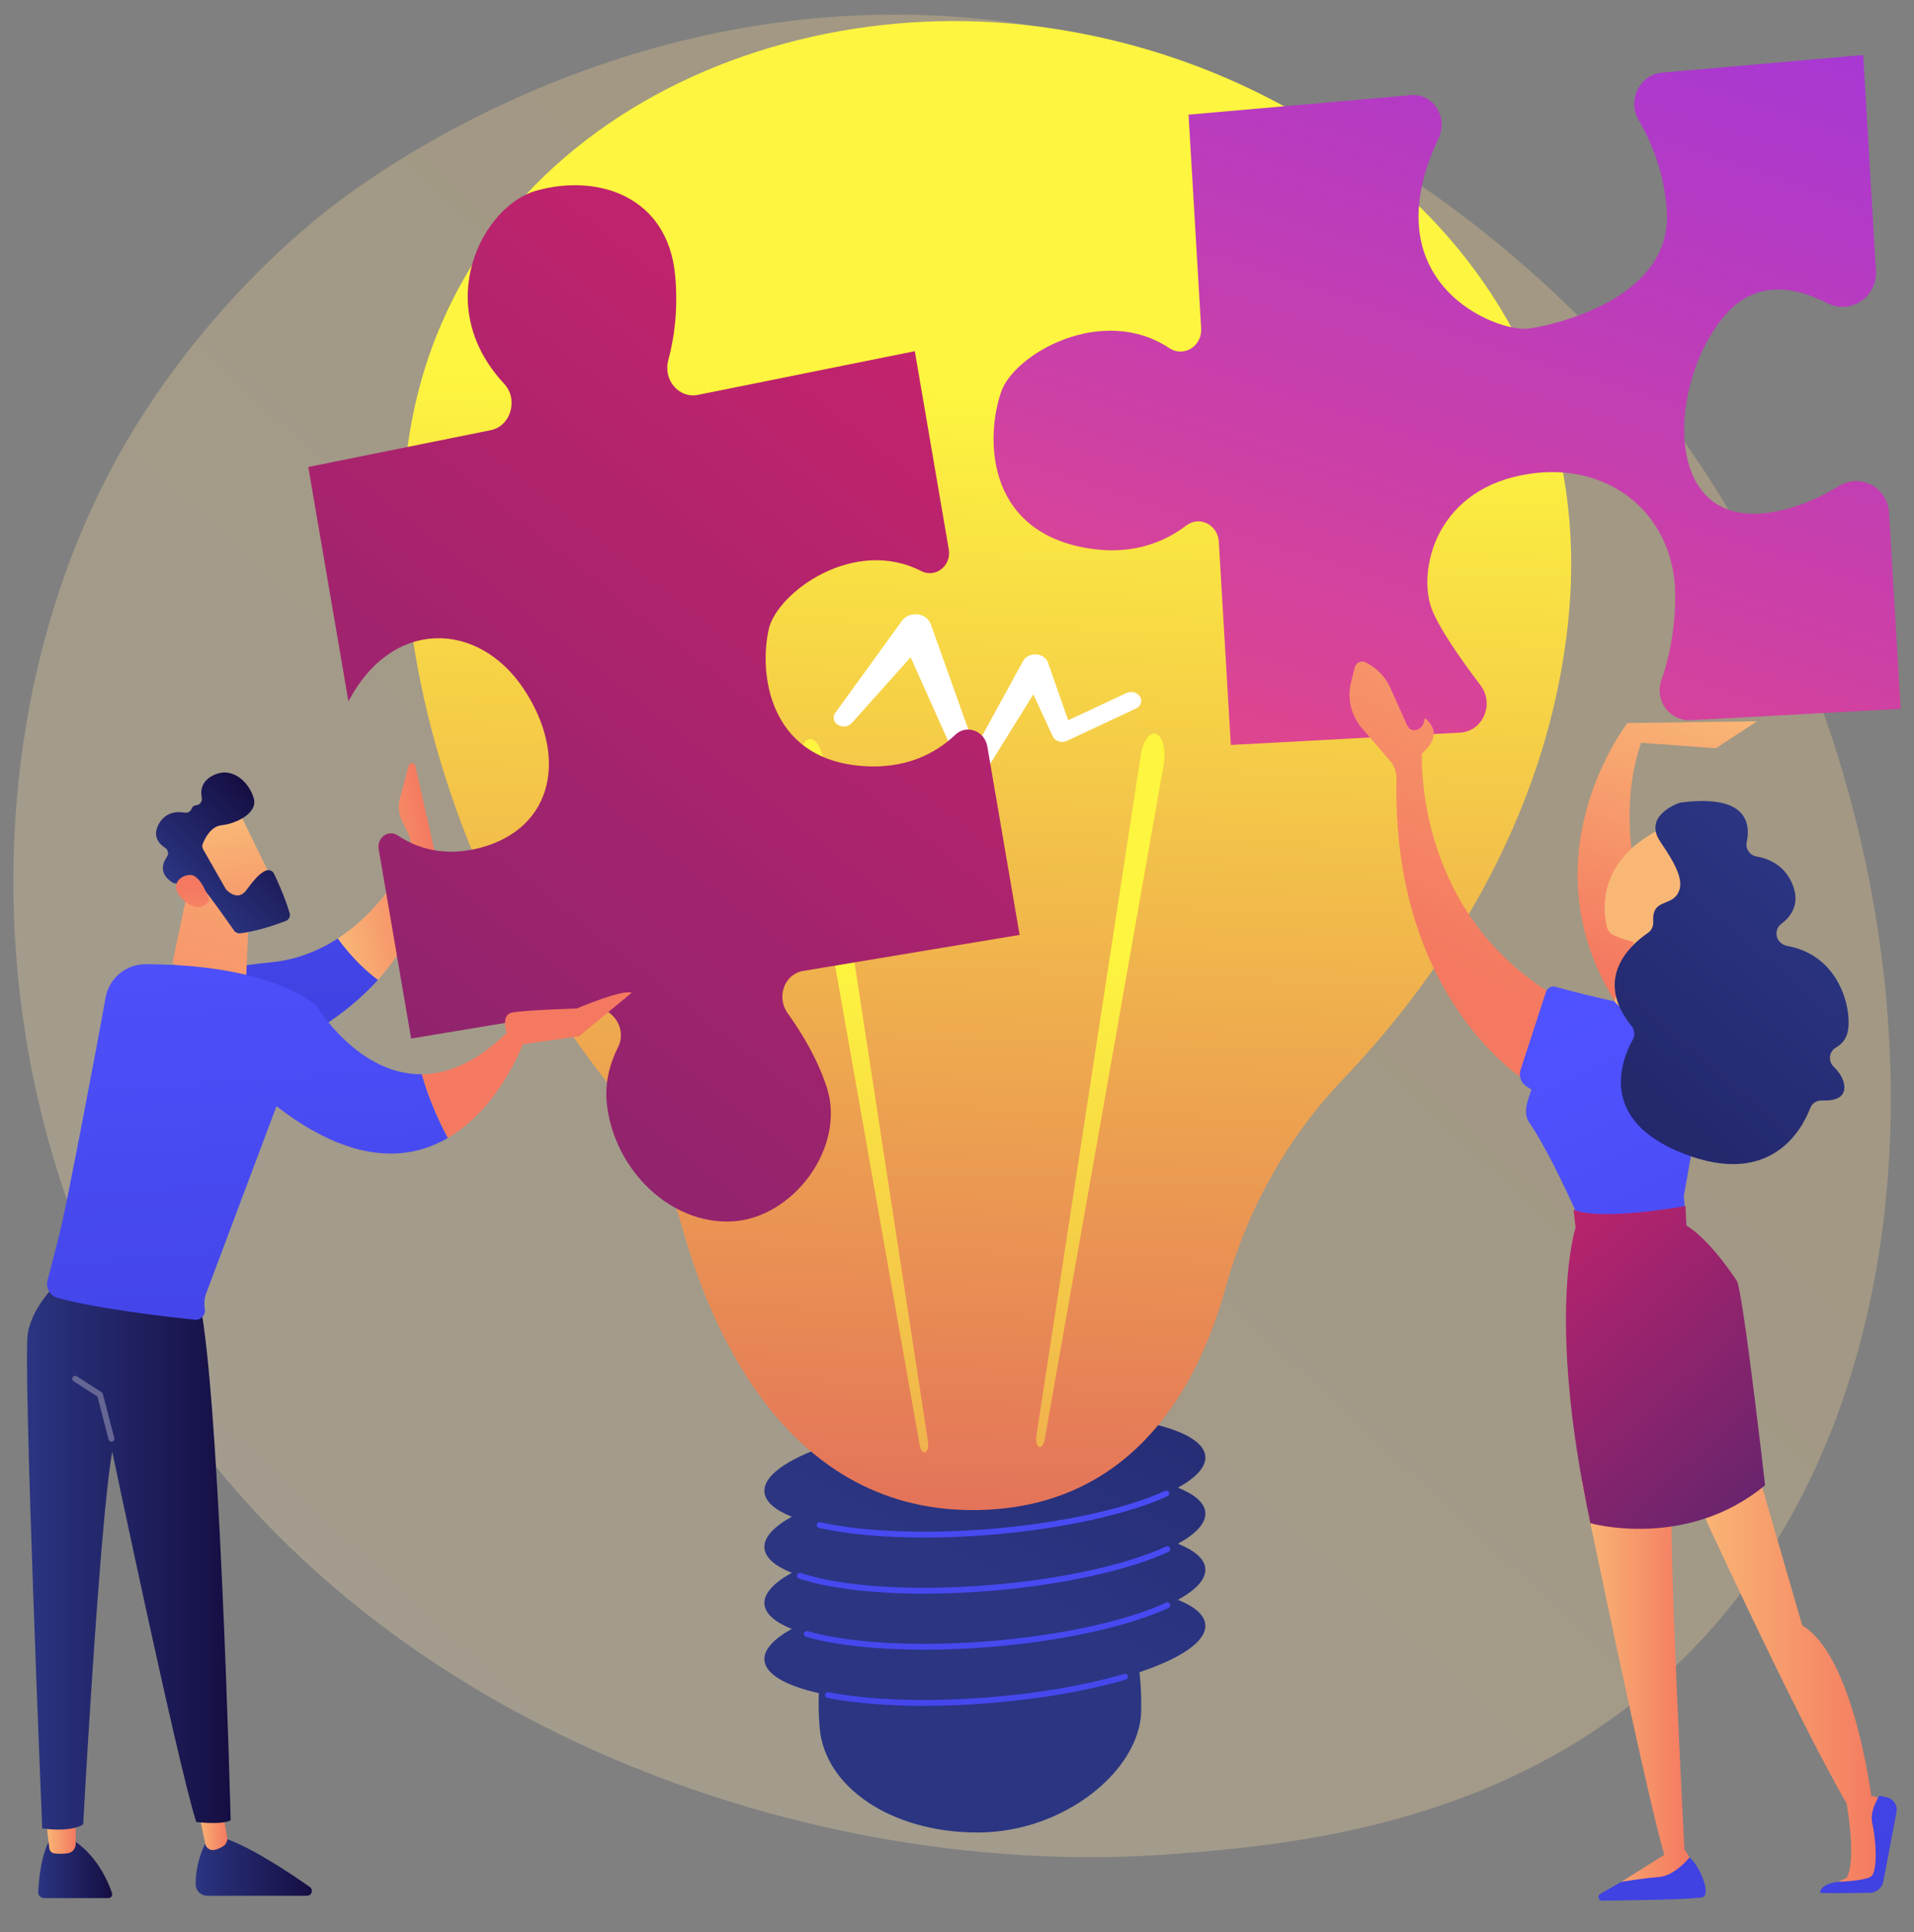 <svg width="427" height="431" viewBox="0 0 427 431" fill="none" xmlns="http://www.w3.org/2000/svg">
<rect x="0" y="0" width="427" height="431" fill="#808080" stroke="none"/>
<path opacity="0.3" d="M20.542 281.907C62.973 378.905 174.976 420.568 262.73 413.464C286.691 411.525 334.9 407.622 372.544 372.806C444.834 305.945 433.701 166.185 364.498 83.903C355.586 73.307 293.9 2.313 197.773 3.263C127.394 3.959 77.996 42.841 71.989 47.685C64.401 53.804 47.665 68.346 32.581 91.416C-2.858 145.621 -5.974 221.291 20.542 281.907Z" fill="url(#paint0_linear_19245_15422)"/>
<path d="M268.898 337.345C268.725 335.187 266.524 333.318 262.801 331.821C266.848 329.584 269.088 327.187 268.898 324.835C268.325 317.719 245.845 313.73 218.684 315.925C191.524 318.12 169.971 325.668 170.543 332.784C170.717 334.942 172.917 336.811 176.64 338.307C172.593 340.545 170.354 342.942 170.543 345.294C170.717 347.452 172.917 349.319 176.64 350.818C172.593 353.055 170.354 355.452 170.543 357.804C170.717 359.962 172.917 361.831 176.64 363.328C172.593 365.565 170.354 367.962 170.543 370.314C170.797 373.46 175.34 375.995 182.674 377.655C182.579 379.981 182.632 382.529 182.86 385.343C183.922 398.456 198.636 408.737 218.096 408.737C237.557 408.737 254.401 394.719 254.593 381.565C254.639 378.342 254.502 375.504 254.211 372.983C263.523 369.867 269.193 366.059 268.896 362.365C268.723 360.207 266.523 358.338 262.799 356.841C266.847 354.604 269.086 352.207 268.896 349.855C268.723 347.697 266.523 345.828 262.799 344.331C266.847 342.094 269.086 339.697 268.896 337.345H268.898Z" fill="url(#paint1_linear_19245_15422)"/>
<path d="M206.118 380.487C198.051 380.487 190.672 379.892 184.573 378.721C184.219 378.653 183.987 378.31 184.055 377.955C184.123 377.6 184.463 377.368 184.819 377.436C194.361 379.267 207.106 379.67 220.706 378.572C231.835 377.671 242.242 375.872 250.803 373.368C251.149 373.267 251.511 373.466 251.612 373.812C251.713 374.16 251.514 374.522 251.169 374.623C242.524 377.152 232.026 378.967 220.812 379.874C215.761 380.282 210.824 380.484 206.119 380.484L206.118 380.487Z" fill="url(#paint2_linear_19245_15422)"/>
<path d="M206.253 367.965C195.773 367.965 186.407 366.977 179.802 365.092C179.455 364.994 179.255 364.631 179.353 364.284C179.452 363.936 179.811 363.735 180.159 363.834C189.573 366.521 204.73 367.353 220.706 366.063C236.509 364.785 251.247 361.572 260.131 357.464C260.458 357.313 260.845 357.456 260.997 357.784C261.148 358.112 261.005 358.5 260.678 358.651C251.662 362.819 236.758 366.077 220.812 367.365C215.836 367.767 210.934 367.965 206.255 367.965H206.253Z" fill="url(#paint3_linear_19245_15422)"/>
<path d="M206.119 355.464C194.804 355.464 184.902 354.304 178.236 352.1C177.894 351.987 177.709 351.617 177.82 351.274C177.934 350.931 178.301 350.744 178.645 350.857C187.92 353.923 203.643 354.929 220.705 353.55C236.506 352.274 251.244 349.059 260.129 344.951C260.456 344.8 260.843 344.943 260.996 345.271C261.146 345.599 261.003 345.987 260.676 346.138C251.66 350.306 236.757 353.564 220.81 354.852C215.758 355.261 210.816 355.461 206.119 355.461V355.464Z" fill="url(#paint4_linear_19245_15422)"/>
<path d="M206.207 342.948C197.231 342.948 189.067 342.22 182.719 340.807C182.368 340.729 182.145 340.38 182.224 340.028C182.302 339.675 182.652 339.452 183.001 339.531C192.545 341.656 206.288 342.208 220.705 341.042C236.366 339.776 251.029 336.596 259.929 332.536C260.256 332.385 260.643 332.531 260.792 332.861C260.941 333.19 260.797 333.577 260.468 333.726C251.439 337.847 236.613 341.067 220.81 342.345C215.816 342.748 210.901 342.948 206.207 342.948Z" fill="url(#paint5_linear_19245_15422)"/>
<path d="M152.316 274.194C149.017 262.483 143.414 251.538 135.868 242.005C119.698 221.58 93.323 180.039 90.075 123.344C85.354 40.879 158.316 -0.408 224.897 5.198C291.478 10.803 357.176 60.494 349.985 137.212C345.559 184.417 319.201 220.222 299.576 240.784C287.114 253.841 278.225 269.835 273.413 287.249C267.524 308.564 253.508 335.126 220.193 336.746C177.085 338.841 159.181 298.564 152.316 274.192V274.194Z" fill="url(#paint6_linear_19245_15422)"/>
<path d="M231.204 320.302L254.501 168.419C254.982 165.281 256.523 163.174 257.941 163.712C259.361 164.251 260.12 167.23 259.64 170.369C259.626 170.452 259.61 170.556 259.594 170.638L233.057 321.109C232.858 322.24 232.284 322.955 231.776 322.705C231.284 322.464 231.035 321.397 231.202 320.302H231.204Z" fill="url(#paint7_linear_19245_15422)"/>
<path d="M207.021 321.508L183.723 169.624C183.243 166.487 181.701 164.38 180.283 164.918C178.863 165.457 178.104 168.435 178.585 171.574C178.597 171.657 178.615 171.762 178.63 171.843L205.167 322.314C205.366 323.446 205.94 324.16 206.448 323.911C206.941 323.668 207.189 322.603 207.022 321.508H207.021Z" fill="url(#paint8_linear_19245_15422)"/>
<path d="M254.334 155.379C253.741 154.426 252.373 154.069 251.276 154.583L238.304 160.658L233.802 147.797C233.563 147.127 233.012 146.532 232.224 146.207C230.732 145.591 228.948 146.142 228.238 147.438L228.215 147.48L217.548 166.978L207.649 139.222L207.632 139.177C207.39 138.499 206.879 137.891 206.134 137.484C204.474 136.576 202.281 137.008 201.237 138.45L186.323 159.031C185.715 159.874 185.925 161.005 186.849 161.628C187.834 162.294 189.255 162.138 190.021 161.282L203.152 146.598L214.975 173.002L214.985 173.021C215.174 173.444 215.532 173.813 216.026 174.044C217.135 174.565 218.52 174.206 219.12 173.242L230.529 154.889L234.823 164.171L234.861 164.254C234.893 164.321 234.927 164.387 234.968 164.452C235.559 165.405 236.927 165.76 238.024 165.247L253.422 158.036C254.519 157.522 254.929 156.332 254.338 155.379H254.334Z" fill="white"/>
<path d="M10.813 410.942C10.813 410.942 8.978 413.844 8.515 421.966C8.471 422.722 9.069 423.367 9.826 423.367H24.187C24.764 423.367 25.177 422.799 24.992 422.251C24.151 419.754 21.606 413.668 15.929 410.19L10.813 410.942Z" fill="url(#paint9_linear_19245_15422)"/>
<path d="M10.188 405.438L11 412.265C11.071 412.854 11.53 413.326 12.118 413.394C12.903 413.484 14.045 413.548 15.154 413.365C16.163 413.199 16.889 412.297 16.889 411.273V404.681L10.188 405.438Z" fill="url(#paint10_linear_19245_15422)"/>
<path d="M46.343 410.19C46.343 410.19 43.594 414.472 43.653 420.351C43.667 421.736 44.824 422.839 46.205 422.839H68.509C69.553 422.839 69.976 421.493 69.122 420.892C64.901 417.92 56.607 412.371 50.606 410.19H46.343Z" fill="url(#paint11_linear_19245_15422)"/>
<path d="M44.047 402.817L45.78 411.249C45.974 412.191 46.894 412.826 47.831 412.616C48.4 412.489 49.072 412.244 49.791 411.794C50.474 411.366 50.821 410.552 50.68 409.756L48.889 399.542L44.047 402.817Z" fill="url(#paint12_linear_19245_15422)"/>
<path d="M13.37 285.591C13.37 285.591 7.347 290.914 6.212 297.318C5.079 303.723 9.423 407.821 9.423 407.821C9.423 407.821 15.447 408.826 18.552 406.939C18.552 406.939 22.235 339.38 25.035 323.769C25.035 323.769 39.716 393.751 43.784 406.397C43.784 406.397 49.588 407.104 51.459 405.998C51.459 405.998 48.878 304.505 44.045 288.378L13.37 285.591Z" fill="url(#paint13_linear_19245_15422)"/>
<path d="M24.861 321.576C24.57 321.576 24.305 321.381 24.229 321.085L21.735 311.494L16.422 308.078C16.117 307.883 16.03 307.476 16.224 307.171C16.419 306.866 16.823 306.777 17.129 306.973L22.658 310.528C22.796 310.617 22.896 310.754 22.938 310.914L25.497 320.754C25.589 321.104 25.379 321.462 25.029 321.553C24.974 321.568 24.919 321.574 24.864 321.574L24.861 321.576Z" fill="#666694"/>
<path d="M60.263 214.674C34.937 217.156 29.358 223.521 29.358 223.521L44.797 240.303C44.797 240.303 69.223 235.339 84.321 218.56C80.388 215.612 77.392 212.107 75.373 209.32C71.186 212.035 66.171 214.094 60.264 214.672L60.263 214.674Z" fill="url(#paint14_linear_19245_15422)"/>
<path d="M92.657 170.83C92.478 170.035 91.355 170.014 91.147 170.802L89.202 178.193C88.826 179.621 88.896 181.13 89.404 182.516L91.241 186.276C91.926 188.148 91.783 190.22 90.838 191.975C88.579 196.175 83.567 204.008 75.371 209.322C77.39 212.109 80.386 215.613 84.319 218.562C89.859 212.405 94.144 204.661 95.505 194.983C96.871 194.273 97.589 192.731 97.256 191.226L92.657 170.831V170.83Z" fill="url(#paint15_linear_19245_15422)"/>
<path d="M42.609 195.215L38.454 214.881C38.454 214.881 48.135 219.275 54.947 217.444L55.689 200.307L42.609 195.215Z" fill="url(#paint16_linear_19245_15422)"/>
<path d="M52.978 180.432C53.193 180.643 61.885 198.665 61.885 198.665L51.515 203.42L40.746 187.568C40.746 187.568 49.37 176.882 52.979 180.432H52.978Z" fill="url(#paint17_linear_19245_15422)"/>
<path d="M45.317 189.439L50.334 198.229C50.398 198.342 50.475 198.443 50.567 198.534C51.132 199.091 53.218 200.866 54.9 198.617C56.426 196.576 57.849 194.737 59.369 194.172C60.052 193.918 60.813 194.225 61.131 194.882C61.92 196.519 63.631 200.242 64.624 203.704C64.826 204.407 64.451 205.144 63.769 205.407C61.718 206.198 57.348 207.748 53.54 208.17C53.025 208.227 52.52 208.002 52.223 207.576C50.775 205.496 46.348 199.191 44.844 197.625C43.432 196.155 40.724 196.699 39.603 197.007C39.235 197.108 38.846 197.055 38.519 196.859C37.363 196.166 35.059 194.276 37.241 191.111C37.698 190.45 37.519 189.548 36.845 189.111C35.502 188.241 33.929 186.55 35.406 183.825C36.907 181.056 39.539 180.971 41.212 181.26C41.889 181.376 42.532 180.98 42.772 180.335C42.907 179.968 43.204 179.654 43.809 179.597C44.622 179.52 45.172 178.727 45.013 177.925C44.704 176.382 44.901 174.328 47.427 173.003C51.907 170.653 55.706 174.713 56.624 178.092C57.541 181.471 52.538 183.742 49.414 184.074C47.039 184.326 45.722 186.973 45.228 188.226C45.071 188.624 45.106 189.069 45.319 189.439H45.317Z" fill="url(#paint18_linear_19245_15422)"/>
<path d="M46.702 200.807C46.702 200.807 44.852 194.989 42.324 195.149C39.799 195.309 37.761 197.786 40.828 200.682C44.644 204.283 46.701 200.809 46.701 200.809L46.702 200.807Z" fill="url(#paint19_linear_19245_15422)"/>
<path d="M213.123 163.881C208.921 167.902 202.01 171.845 191.476 170.778C171.454 168.751 169.311 150.119 171.494 140.378C173.336 132.158 190.483 119.669 205.506 127.371C208.693 129.005 212.292 126.208 211.66 122.524L204.089 78.332L155.696 88.078C151.484 88.925 147.905 84.758 149.092 80.344C150.388 75.524 151.333 69.106 150.629 61.472C149.005 43.835 133.496 38.649 119.647 42.521C107.719 45.855 96.015 67.928 112.483 85.61C115.706 89.069 113.96 95.046 109.499 95.946L68.78 104.162L77.736 156.441C87.492 137.787 106.71 138.517 116.761 153.554C126.85 168.649 123.462 184.723 107.249 189.066C98.957 191.287 92.78 189.046 88.74 186.358C86.627 184.951 84.04 186.823 84.49 189.451L91.719 231.646L131.955 224.95C136.419 224.207 140.024 229.339 137.884 233.561C136.027 237.224 134.813 241.648 135.429 246.626C137.213 261.015 149.525 273.055 163.17 272.442C176.912 271.825 188.83 255.902 184.431 242.476C182.347 236.115 178.836 230.324 175.724 225.998C173.129 222.391 174.998 217.263 179.16 216.571L227.466 208.526L220.268 166.508C219.663 162.983 215.619 161.496 213.122 163.884L213.123 163.881Z" fill="url(#paint20_linear_19245_15422)"/>
<path d="M70.475 224.173C59.967 216.291 42.46 215.062 32.454 215.071C28.07 215.076 24.318 218.205 23.551 222.531C21.328 235.072 15.029 267.792 13.685 273.464C12.583 278.117 11.379 282.684 10.608 285.544C10.147 287.252 11.141 289.013 12.843 289.483C21.708 291.932 37.18 293.708 43.441 294.359C44.818 294.503 45.941 293.281 45.692 291.915C45.481 290.758 45.59 289.563 46.003 288.462L61.679 246.743C78.546 259.776 91.095 258.957 99.915 253.819C97.433 249.192 95.499 244.455 94.104 239.611C79.722 239.763 70.474 224.173 70.474 224.173H70.475Z" fill="url(#paint21_linear_19245_15422)"/>
<path d="M116.681 232.782L113.552 229.877C106.425 236.975 99.856 239.549 94.106 239.609C95.501 244.453 97.436 249.19 99.916 253.817C111.535 247.048 116.681 232.78 116.681 232.78V232.782Z" fill="url(#paint22_linear_19245_15422)"/>
<path d="M114.916 233.167L129.196 231.131L140.921 221.438C138.832 220.602 128.674 224.945 128.674 224.945C128.674 224.945 117.291 225.29 114.292 225.833C111.801 226.285 112.809 229.809 113.222 230.99C113.306 231.232 113.365 231.374 113.365 231.374L114.914 233.167H114.916Z" fill="url(#paint23_linear_19245_15422)"/>
<path d="M363.062 161.276C363.062 161.276 335.637 196.472 366.927 232.268L378.69 231.17C378.69 231.17 356.046 194.724 366.131 165.673L382.795 166.892L392.01 160.871L363.063 161.276H363.062Z" fill="url(#paint24_linear_19245_15422)"/>
<path d="M410.235 108.423C406.707 110.603 402.387 112.657 397.444 113.821C370.077 120.267 371.721 85.057 385.117 70.009C391.971 62.31 400.719 64.047 407.673 67.623C412.786 70.252 418.85 66.265 418.503 60.398L415.661 12.265L370.809 16.202C365.788 16.643 362.988 22.375 365.556 26.762C368.515 31.817 371.362 38.752 371.859 47.19C372.959 65.816 348.924 72.098 341.18 73.282C334.18 74.352 305.554 63.296 320.934 30.86C323.169 26.147 319.723 20.788 314.738 21.224L265.156 25.574L267.971 73.252C268.206 77.228 264.068 79.764 260.886 77.657C245.887 67.727 226.266 78.921 223.35 87.406C219.893 97.46 219.968 117.438 240.926 121.951C251.953 124.326 259.733 120.969 264.655 117.21C267.58 114.976 271.686 117.027 271.911 120.832L274.587 166.164L325.737 163.409C330.815 163.135 333.458 157.048 330.301 152.876C325.785 146.911 320.722 139.665 319.263 135.411C316.472 127.273 320.075 109.988 339.218 106.041C358.535 102.058 373.463 114.557 373.719 132.283C373.833 140.258 372.317 146.923 370.618 151.836C369.085 156.267 372.56 160.884 377.146 160.638L424.02 158.114L421.436 114.334C421.101 108.675 414.997 105.483 410.235 108.424V108.423Z" fill="url(#paint25_linear_19245_15422)"/>
<path d="M378.081 333.592C378.081 333.592 400.301 382.135 411.958 402.241C411.958 402.241 414.275 414.893 411.958 418.871L409.986 419.75L419.195 419.475C419.195 419.475 420.013 402.457 419.374 401.507C418.735 400.557 417.457 400.619 417.457 400.619C417.457 400.619 413.509 369.259 402.073 362.568L390.989 324.305L378.081 333.593V333.592Z" fill="url(#paint26_linear_19245_15422)"/>
<path d="M406.051 422.133C406.037 422.355 413.242 422.254 417.155 422.183C418.601 422.156 419.833 421.138 420.141 419.723L423.096 404.158C423.376 402.679 422.44 401.243 420.975 400.906L419.325 400.529C419.325 400.529 416.972 403.764 417.713 406.811C418.454 409.857 419.113 417.75 417.241 418.67C415.37 419.59 409.984 419.75 409.984 419.75C409.984 419.75 406.174 420.129 406.051 422.133Z" fill="url(#paint27_linear_19245_15422)"/>
<path d="M357.02 422.416C356.29 422.833 356.592 423.947 357.43 423.938C363.979 423.872 378.655 423.665 379.96 423.121C381.643 422.419 379.346 416.354 376.928 414.303L363.578 418.67L357.018 422.416H357.02Z" fill="url(#paint28_linear_19245_15422)"/>
<path d="M352.877 330.497C352.877 330.497 367.235 400.125 371.297 413.706L361.688 419.75C361.688 419.75 366.502 418.929 370.074 418.67C373.645 418.41 376.929 414.303 376.929 414.303L375.777 412.463C375.777 412.463 372.177 343.214 373.053 335.351L352.875 330.497H352.877Z" fill="url(#paint29_linear_19245_15422)"/>
<path d="M317.233 168.088C317.233 168.088 315.252 204.307 348.15 222.817L340.23 240.923C340.23 240.923 310.453 222.87 311.547 173.635C311.579 172.215 311.075 170.834 310.15 169.757L303.819 162.396C301.408 159.591 300.506 155.786 301.402 152.194L302.236 148.856C302.514 147.738 303.785 147.201 304.778 147.779L305.439 148.164C307.546 149.391 309.216 151.252 310.212 153.481L313.321 160.446C314.076 162.138 314.318 162.717 315.174 162.848C316.322 163.025 317.395 162.215 317.658 161.081L317.878 160.132C320.661 162.505 320.539 165.149 317.233 168.088Z" fill="url(#paint30_linear_19245_15422)"/>
<path d="M347.005 220.103C352.508 221.633 371.155 226.549 382.794 226.349L375.647 266.776L376.215 273.369L352.913 273.265C352.913 273.265 346.354 257.995 341.179 250.381C339.684 248.181 340.796 245.559 341.645 243.038L340.481 242.262C339.297 241.472 338.783 239.987 339.226 238.63L344.901 221.228C345.196 220.35 346.117 219.856 347.008 220.103H347.005Z" fill="url(#paint31_linear_19245_15422)"/>
<path d="M351.048 269.813L351.506 273.809C351.506 273.809 344.92 293.577 354.798 339.746C354.798 339.746 376.191 345.821 393.774 331.284C393.774 331.284 388.814 287.707 387.46 285.677C380.712 275.567 376.216 273.369 376.216 273.369L376.013 269.005C376.013 269.005 357.208 272.413 351.046 269.815L351.048 269.813Z" fill="url(#paint32_linear_19245_15422)"/>
<path d="M360.17 223.361C360.089 223.252 365.034 208.392 365.034 208.392L372.12 209.037L374.888 225.895C374.888 225.895 363.784 228.141 360.17 223.361Z" fill="url(#paint33_linear_19245_15422)"/>
<path d="M370.423 184.954C369.949 185.249 355.282 191.326 358.433 206.59C358.62 207.491 359.22 208.256 360.059 208.632C362.211 209.594 366.845 211.242 372.389 210.677C380.073 209.894 385.109 196.454 384.894 192.542C384.68 188.631 375.105 182.03 370.423 184.953V184.954Z" fill="url(#paint34_linear_19245_15422)"/>
<path d="M374.887 179.02C374.502 179.071 366.411 181.896 370.424 187.772C374.437 193.649 375.941 197.108 374.044 199.688C372.315 202.038 368.484 200.698 368.819 205.591C368.885 206.57 368.463 207.52 367.653 208.071C364.044 210.52 355.239 218.057 363.962 228.808C364.672 229.681 364.818 230.888 364.27 231.871C361.714 236.464 356.348 249.923 375.778 257.388C394.979 264.765 401.913 252.183 403.849 247.154C404.268 246.067 405.337 245.401 406.498 245.456C408.608 245.556 411.598 245.204 411.461 242.378C411.378 240.662 410.308 239.123 409.045 237.889C407.796 236.668 408.041 234.531 409.559 233.667C410.706 233.014 411.72 231.995 412.148 230.404C413.311 226.083 410.989 213.159 398.631 210.968C397.6 210.786 396.521 209.817 396.37 208.778C396.369 208.763 396.366 208.748 396.363 208.731C396.197 207.727 396.536 206.7 397.354 206.099C399.327 204.647 401.859 201.726 399.803 197.042C397.98 192.886 394.484 191.484 391.887 191.039C390.362 190.776 389.36 189.33 389.681 187.814C390.557 183.68 389.794 177.061 374.886 179.02H374.887Z" fill="url(#paint35_linear_19245_15422)"/>
<defs>
<linearGradient id="paint0_linear_19245_15422" x1="-19.512" y1="470.717" x2="286.063" y2="141.673" gradientUnits="userSpaceOnUse">
<stop stop-color="#FBE8C1"/>
<stop offset="1" stop-color="#F3D18E"/>
</linearGradient>
<linearGradient id="paint1_linear_19245_15422" x1="217.686" y1="351.603" x2="336.801" y2="116.983" gradientUnits="userSpaceOnUse">
<stop stop-color="#2B3582"/>
<stop offset="1" stop-color="#150E42"/>
</linearGradient>
<linearGradient id="paint2_linear_19245_15422" x1="250.673" y1="243.103" x2="198.715" y2="452.479" gradientUnits="userSpaceOnUse">
<stop stop-color="#4F52FF"/>
<stop offset="1" stop-color="#4042E2"/>
</linearGradient>
<linearGradient id="paint3_linear_19245_15422" x1="249.449" y1="242.799" x2="197.491" y2="452.174" gradientUnits="userSpaceOnUse">
<stop stop-color="#4F52FF"/>
<stop offset="1" stop-color="#4042E2"/>
</linearGradient>
<linearGradient id="paint4_linear_19245_15422" x1="245.758" y1="241.882" x2="193.799" y2="451.259" gradientUnits="userSpaceOnUse">
<stop stop-color="#4F52FF"/>
<stop offset="1" stop-color="#4042E2"/>
</linearGradient>
<linearGradient id="paint5_linear_19245_15422" x1="244.983" y1="241.691" x2="193.024" y2="451.065" gradientUnits="userSpaceOnUse">
<stop stop-color="#4F52FF"/>
<stop offset="1" stop-color="#4042E2"/>
</linearGradient>
<linearGradient id="paint6_linear_19245_15422" x1="221.43" y1="86.986" x2="208.322" y2="442.675" gradientUnits="userSpaceOnUse">
<stop stop-color="#FDF53F"/>
<stop offset="1" stop-color="#D93C65"/>
</linearGradient>
<linearGradient id="paint7_linear_19245_15422" x1="244.441" y1="211.964" x2="254.054" y2="516.653" gradientUnits="userSpaceOnUse">
<stop stop-color="#FDF53F"/>
<stop offset="1" stop-color="#D93C65"/>
</linearGradient>
<linearGradient id="paint8_linear_19245_15422" x1="191.74" y1="213.627" x2="201.353" y2="518.318" gradientUnits="userSpaceOnUse">
<stop stop-color="#FDF53F"/>
<stop offset="1" stop-color="#D93C65"/>
</linearGradient>
<linearGradient id="paint9_linear_19245_15422" x1="8.512" y1="416.779" x2="25.037" y2="416.779" gradientUnits="userSpaceOnUse">
<stop stop-color="#2B3582"/>
<stop offset="1" stop-color="#150E42"/>
</linearGradient>
<linearGradient id="paint10_linear_19245_15422" x1="10.188" y1="409.081" x2="16.89" y2="409.081" gradientUnits="userSpaceOnUse">
<stop stop-color="#F9B776"/>
<stop offset="1" stop-color="#F47960"/>
</linearGradient>
<linearGradient id="paint11_linear_19245_15422" x1="43.652" y1="416.514" x2="69.579" y2="416.514" gradientUnits="userSpaceOnUse">
<stop stop-color="#2B3582"/>
<stop offset="1" stop-color="#150E42"/>
</linearGradient>
<linearGradient id="paint12_linear_19245_15422" x1="44.047" y1="406.099" x2="50.711" y2="406.099" gradientUnits="userSpaceOnUse">
<stop stop-color="#F9B776"/>
<stop offset="1" stop-color="#F47960"/>
</linearGradient>
<linearGradient id="paint13_linear_19245_15422" x1="6.024" y1="346.84" x2="51.459" y2="346.84" gradientUnits="userSpaceOnUse">
<stop stop-color="#2B3582"/>
<stop offset="1" stop-color="#150E42"/>
</linearGradient>
<linearGradient id="paint14_linear_19245_15422" x1="56.744" y1="147.918" x2="56.848" y2="224.285" gradientUnits="userSpaceOnUse">
<stop stop-color="#4F52FF"/>
<stop offset="1" stop-color="#4042E2"/>
</linearGradient>
<linearGradient id="paint15_linear_19245_15422" x1="73.157" y1="197.115" x2="97.527" y2="192.683" gradientUnits="userSpaceOnUse">
<stop stop-color="#F9B776"/>
<stop offset="1" stop-color="#F47960"/>
</linearGradient>
<linearGradient id="paint16_linear_19245_15422" x1="62.852" y1="163.499" x2="28.791" y2="266.687" gradientUnits="userSpaceOnUse">
<stop stop-color="#F9B776"/>
<stop offset="1" stop-color="#F47960"/>
</linearGradient>
<linearGradient id="paint17_linear_19245_15422" x1="49.891" y1="183.745" x2="55.503" y2="221.407" gradientUnits="userSpaceOnUse">
<stop stop-color="#F9B776"/>
<stop offset="1" stop-color="#F47960"/>
</linearGradient>
<linearGradient id="paint18_linear_19245_15422" x1="42.856" y1="201.396" x2="62.069" y2="181.864" gradientUnits="userSpaceOnUse">
<stop stop-color="#2B3582"/>
<stop offset="1" stop-color="#150E42"/>
</linearGradient>
<linearGradient id="paint19_linear_19245_15422" x1="43.522" y1="224.598" x2="42.934" y2="198.218" gradientUnits="userSpaceOnUse">
<stop stop-color="#F9B776"/>
<stop offset="1" stop-color="#F47960"/>
</linearGradient>
<linearGradient id="paint20_linear_19245_15422" x1="223.223" y1="59.331" x2="-63.639" y2="424.669" gradientUnits="userSpaceOnUse">
<stop stop-color="#CB236D"/>
<stop offset="1" stop-color="#4C246D"/>
</linearGradient>
<linearGradient id="paint21_linear_19245_15422" x1="49.543" y1="194.646" x2="59.277" y2="323.707" gradientUnits="userSpaceOnUse">
<stop stop-color="#4F52FF"/>
<stop offset="1" stop-color="#4042E2"/>
</linearGradient>
<linearGradient id="paint22_linear_19245_15422" x1="133.916" y1="48.066" x2="118.377" y2="150.088" gradientUnits="userSpaceOnUse">
<stop stop-color="#F9B776"/>
<stop offset="1" stop-color="#F47960"/>
</linearGradient>
<linearGradient id="paint23_linear_19245_15422" x1="153.123" y1="50.992" x2="137.584" y2="153.013" gradientUnits="userSpaceOnUse">
<stop stop-color="#F9B776"/>
<stop offset="1" stop-color="#F47960"/>
</linearGradient>
<linearGradient id="paint24_linear_19245_15422" x1="382.254" y1="156.797" x2="362.457" y2="217.336" gradientUnits="userSpaceOnUse">
<stop stop-color="#F9B776"/>
<stop offset="1" stop-color="#F47960"/>
</linearGradient>
<linearGradient id="paint25_linear_19245_15422" x1="365.964" y1="-7.737" x2="288.549" y2="230.053" gradientUnits="userSpaceOnUse">
<stop stop-color="#A737D5"/>
<stop offset="1" stop-color="#EF497A"/>
</linearGradient>
<linearGradient id="paint26_linear_19245_15422" x1="378.081" y1="372.027" x2="419.617" y2="372.027" gradientUnits="userSpaceOnUse">
<stop stop-color="#F9B776"/>
<stop offset="1" stop-color="#F47960"/>
</linearGradient>
<linearGradient id="paint27_linear_19245_15422" x1="435.174" y1="278.919" x2="414.507" y2="412.927" gradientUnits="userSpaceOnUse">
<stop stop-color="#4F52FF"/>
<stop offset="1" stop-color="#4042E2"/>
</linearGradient>
<linearGradient id="paint28_linear_19245_15422" x1="391.649" y1="272.206" x2="370.984" y2="406.216" gradientUnits="userSpaceOnUse">
<stop stop-color="#4F52FF"/>
<stop offset="1" stop-color="#4042E2"/>
</linearGradient>
<linearGradient id="paint29_linear_19245_15422" x1="352.877" y1="375.123" x2="376.93" y2="375.123" gradientUnits="userSpaceOnUse">
<stop stop-color="#F9B776"/>
<stop offset="1" stop-color="#F47960"/>
</linearGradient>
<linearGradient id="paint30_linear_19245_15422" x1="366.654" y1="101.16" x2="313.71" y2="209.846" gradientUnits="userSpaceOnUse">
<stop stop-color="#F9B776"/>
<stop offset="1" stop-color="#F47960"/>
</linearGradient>
<linearGradient id="paint31_linear_19245_15422" x1="352.662" y1="219.893" x2="441.277" y2="394.985" gradientUnits="userSpaceOnUse">
<stop stop-color="#4F52FF"/>
<stop offset="1" stop-color="#4042E2"/>
</linearGradient>
<linearGradient id="paint32_linear_19245_15422" x1="331.64" y1="266.205" x2="408.983" y2="353.223" gradientUnits="userSpaceOnUse">
<stop stop-color="#CB236D"/>
<stop offset="1" stop-color="#4C246D"/>
</linearGradient>
<linearGradient id="paint33_linear_19245_15422" x1="360.168" y1="217.406" x2="374.888" y2="217.406" gradientUnits="userSpaceOnUse">
<stop stop-color="#F9B776"/>
<stop offset="1" stop-color="#F47960"/>
</linearGradient>
<linearGradient id="paint34_linear_19245_15422" x1="383.562" y1="198.341" x2="490.699" y2="205.608" gradientUnits="userSpaceOnUse">
<stop stop-color="#F9B776"/>
<stop offset="1" stop-color="#F47960"/>
</linearGradient>
<linearGradient id="paint35_linear_19245_15422" x1="405.67" y1="195.416" x2="278.731" y2="343.717" gradientUnits="userSpaceOnUse">
<stop stop-color="#2B3582"/>
<stop offset="1" stop-color="#150E42"/>
</linearGradient>
</defs>
</svg>
